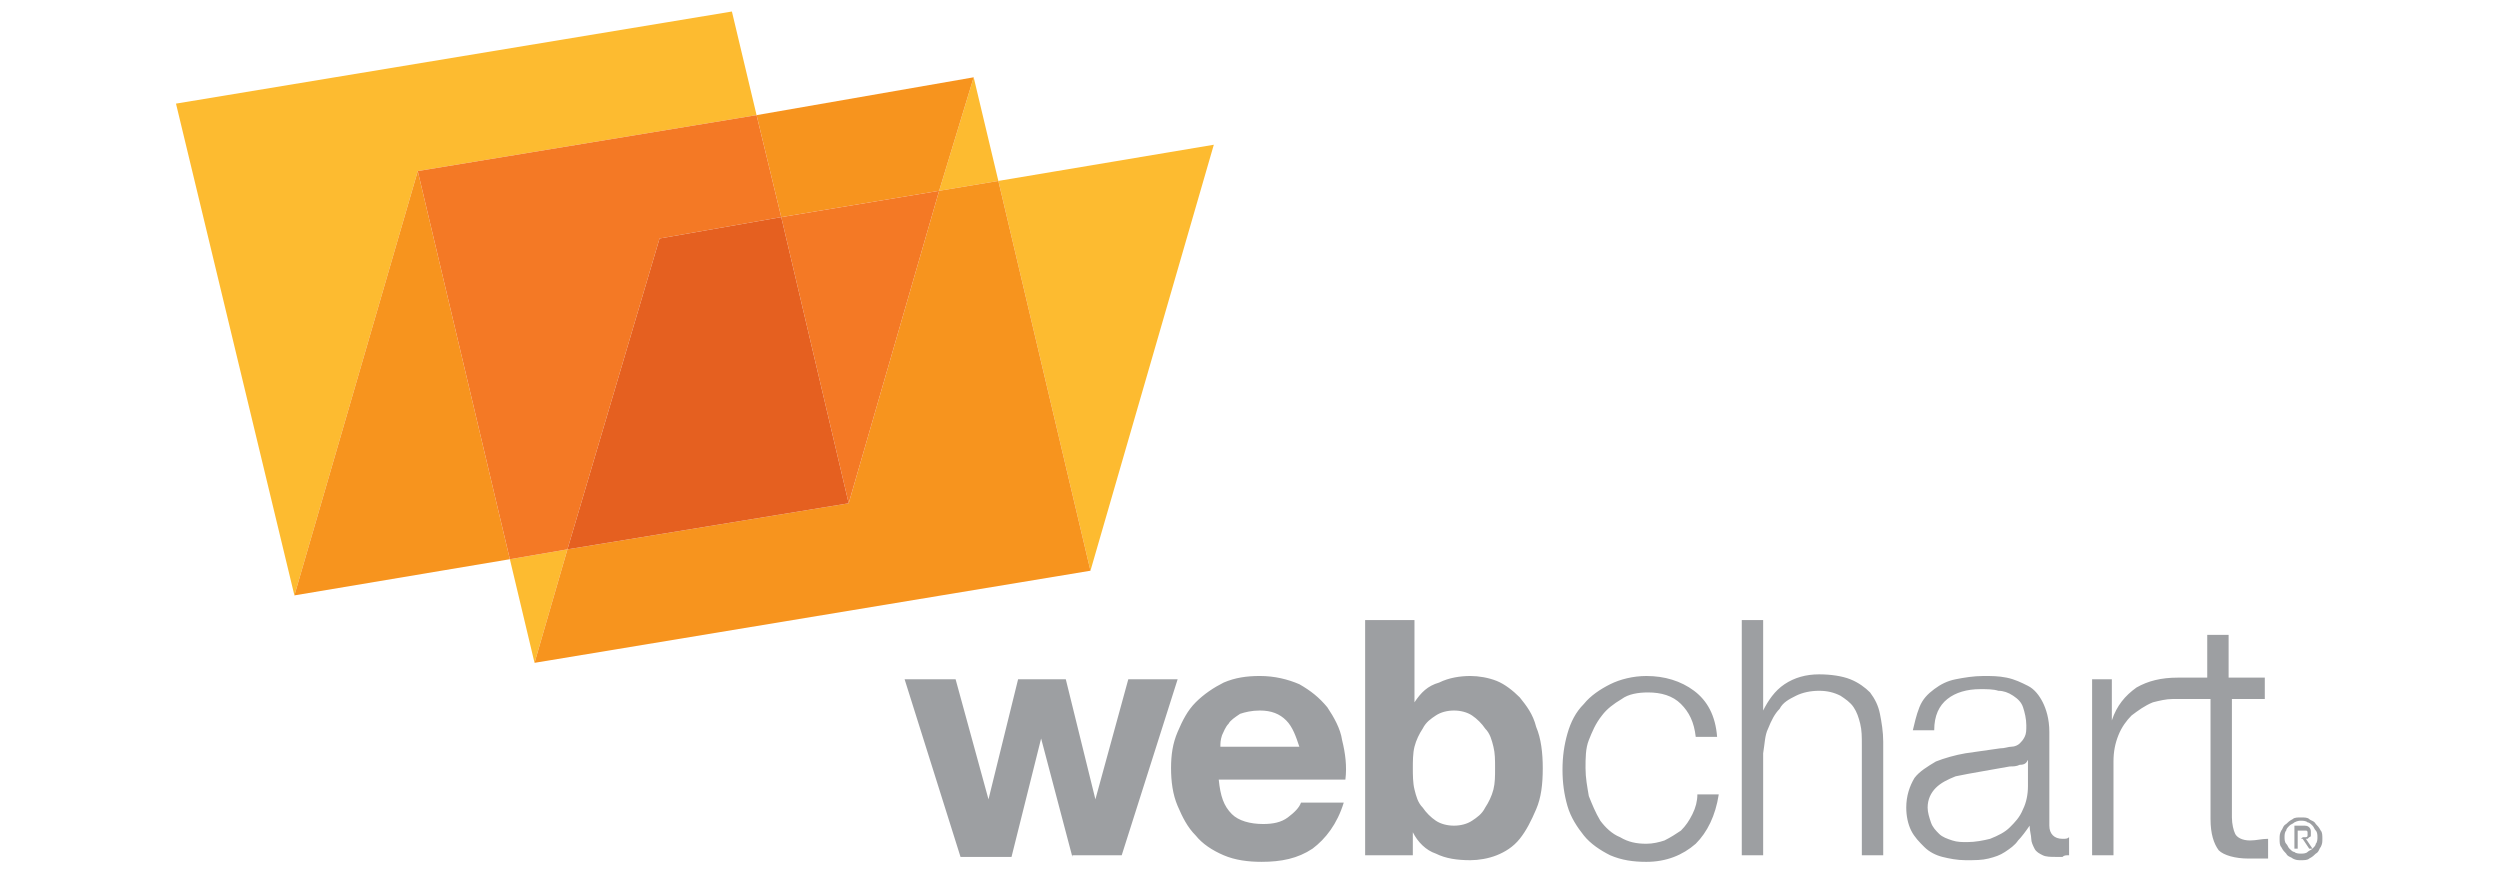 <svg xmlns="http://www.w3.org/2000/svg" viewBox="0 0 152 53" enable-background="new 0 0 152 53"><g fill="#fdbb30"><path d="M60.7 11l-1.5-6.3-2.1 6.9zM46 7L44.5.7 10.7 6.3l7.2 29.9 7.5-25.8zM31 34l1.5 6.3 2-6.9zM60.7 11l5.6 23.7 7.5-25.9z"/></g><g fill="#f7941e"><path d="M17.9 36.2L31 34l-5.6-23.6zM57.1 11.6l2.1-6.9L46 7l1.5 6.2zM57.1 11.6l-5.5 19-17.1 2.8-2 6.9 33.8-5.6L60.7 11z"/></g><g fill="#f47925"><path d="M40.1 14.5l7.4-1.3L46 7l-20.6 3.4L31 34l3.5-.6zM51.6 30.6l5.5-19-9.6 1.6z"/></g><path fill="#e56020" d="M40.1 14.5l-5.6 18.9 17.1-2.8-4.1-17.4z"/><g fill="#9d9fa2"><path d="M65.2 52.1l-1.9-7.2-1.8 7.2h-3.1L55 41.3h3.1l2 7.3 1.8-7.3h2.9l1.8 7.3 2-7.3h3L68.2 52h-3zM74.9 49.5c.4.4 1.1.6 1.9.6.6 0 1.1-.1 1.5-.4.4-.3.7-.6.8-.9h2.6c-.4 1.3-1.1 2.2-1.9 2.8-.9.6-1.9.8-3.1.8-.8 0-1.6-.1-2.3-.4-.7-.3-1.3-.7-1.7-1.2-.5-.5-.8-1.1-1.1-1.8-.3-.7-.4-1.5-.4-2.3 0-.8.1-1.5.4-2.2.3-.7.6-1.3 1.1-1.8.5-.5 1.1-.9 1.7-1.2.7-.3 1.4-.4 2.2-.4.9 0 1.7.2 2.4.5.7.4 1.2.8 1.7 1.4.4.6.8 1.3.9 2 .2.8.3 1.6.2 2.4h-7.7c.1 1 .3 1.6.8 2.1m3.3-5.7c-.4-.4-.9-.6-1.6-.6-.5 0-.9.1-1.2.2-.3.2-.6.4-.7.6-.2.2-.3.5-.4.7-.1.3-.1.5-.1.7H79c-.2-.6-.4-1.2-.8-1.6M86 37.7v5c.4-.6.8-1 1.5-1.2.6-.3 1.3-.4 1.9-.4.5 0 1.1.1 1.6.3.5.2 1 .6 1.4 1 .4.5.8 1 1 1.8.3.7.4 1.6.4 2.5 0 1-.1 1.8-.4 2.5-.3.7-.6 1.3-1 1.8s-.9.8-1.4 1c-.5.2-1.1.3-1.6.3-.8 0-1.5-.1-2.1-.4-.6-.2-1.1-.7-1.4-1.3V52H83V37.7h3m4.8 7.7c-.1-.4-.2-.8-.5-1.1-.2-.3-.5-.6-.8-.8-.3-.2-.7-.3-1.1-.3-.4 0-.8.1-1.1.3-.3.2-.6.4-.8.8-.2.3-.4.7-.5 1.1-.1.4-.1.9-.1 1.3s0 .9.1 1.3.2.8.5 1.1c.2.3.5.6.8.8.3.2.7.3 1.1.3.4 0 .8-.1 1.1-.3.3-.2.6-.4.8-.8.2-.3.4-.7.5-1.1.1-.4.1-.8.1-1.3s0-.9-.1-1.3M102.2 42.8c-.5-.5-1.2-.7-2-.7-.6 0-1.2.1-1.6.4-.5.3-.9.6-1.2 1-.4.5-.6 1-.8 1.5-.2.5-.2 1.1-.2 1.7 0 .6.1 1.1.2 1.7.2.5.4 1 .7 1.5.3.4.7.8 1.2 1 .5.3 1 .4 1.6.4.4 0 .8-.1 1.1-.2.4-.2.7-.4 1-.6.3-.3.5-.6.7-1 .2-.4.3-.8.3-1.2h1.3c-.2 1.3-.7 2.3-1.4 3-.8.7-1.8 1.1-3 1.1-.8 0-1.5-.1-2.2-.4-.6-.3-1.2-.7-1.6-1.2-.4-.5-.8-1.1-1-1.8-.2-.7-.3-1.4-.3-2.2 0-.8.1-1.5.3-2.2.2-.7.5-1.3 1-1.8.4-.5 1-.9 1.6-1.2.6-.3 1.4-.5 2.2-.5 1.1 0 2.1.3 2.9.9.8.6 1.3 1.5 1.4 2.8h-1.3c-.1-.9-.4-1.5-.9-2M107.2 37.7v5.5c.3-.6.7-1.2 1.3-1.6.6-.4 1.3-.6 2.1-.6.7 0 1.4.1 1.9.3.5.2.9.5 1.2.8.3.4.5.8.6 1.3.1.5.2 1.1.2 1.7V52h-1.3v-6.7c0-.5 0-.9-.1-1.3s-.2-.7-.4-1c-.2-.3-.5-.5-.8-.7-.4-.2-.8-.3-1.3-.3s-1 .1-1.4.3c-.4.2-.8.4-1 .8-.3.3-.5.7-.7 1.2-.2.4-.2.9-.3 1.5V52h-1.3V37.7h1.3M116.7 43c.2-.5.5-.8.9-1.1.4-.3.8-.5 1.3-.6.5-.1 1.1-.2 1.7-.2.5 0 .9 0 1.4.1.5.1.9.3 1.3.5s.7.6.9 1c.2.4.4 1 .4 1.8v5.7c0 .5.3.8.8.8.2 0 .3 0 .4-.1V52c-.2 0-.3 0-.4.1h-.4c-.3 0-.6 0-.8-.1-.2-.1-.4-.2-.5-.4-.1-.2-.2-.4-.2-.6 0-.2-.1-.5-.1-.8-.2.3-.5.7-.7.9-.2.3-.5.5-.8.7-.3.2-.6.3-1 .4-.4.1-.8.1-1.4.1-.5 0-1-.1-1.4-.2-.4-.1-.8-.3-1.1-.6-.3-.3-.6-.6-.8-1-.2-.4-.3-.9-.3-1.4 0-.7.2-1.3.5-1.8.3-.4.8-.7 1.3-1 .5-.2 1.2-.4 1.8-.5l2.1-.3c.3 0 .5-.1.7-.1.2 0 .4-.1.5-.2.1-.1.2-.2.3-.4.1-.2.1-.4.1-.7 0-.4-.1-.8-.2-1.1-.1-.3-.3-.5-.6-.7-.3-.2-.6-.3-.9-.3-.3-.1-.7-.1-1.1-.1-.8 0-1.5.2-2 .6-.5.4-.8 1-.8 1.9h-1.3c.1-.4.2-.9.4-1.4m6.6 3.2c-.1.2-.2.3-.5.3-.2.1-.4.1-.6.1-.6.1-1.1.2-1.7.3-.6.1-1.1.2-1.6.3-.5.2-.9.4-1.2.7-.3.3-.5.7-.5 1.2 0 .3.1.6.2.9.1.3.3.5.5.7.2.2.5.3.8.4.3.1.6.1.9.1.5 0 1-.1 1.4-.2.5-.2.9-.4 1.2-.7.3-.3.6-.6.8-1.1.2-.4.3-.9.3-1.4v-1.6M137.7 42.5v-1.3h-2.2v-2.6h-1.3v2.6h-1.8c-1 0-1.8.2-2.5.6-.7.5-1.2 1.1-1.5 2v-2.5h-1.2V52h1.3v-5.7c0-.6.1-1.1.3-1.6.2-.5.5-.9.8-1.2.4-.3.8-.6 1.3-.8.4-.1.8-.2 1.2-.2h2.3v7.3c0 .9.2 1.5.5 1.9.3.3 1 .5 1.8.5h1.2V51c-.4 0-.7.1-1.1.1-.5 0-.8-.2-.9-.4-.1-.2-.2-.6-.2-1v-7.2h2M140.4 49.8c.1.1.3.1.4.3.1.1.2.2.3.4.1.1.1.3.1.5s0 .3-.1.5c-.1.1-.1.3-.3.4-.1.1-.2.2-.4.3-.1.1-.3.1-.5.1s-.3 0-.5-.1c-.1-.1-.3-.1-.4-.3-.1-.1-.2-.2-.3-.4-.1-.1-.1-.3-.1-.5s0-.3.1-.5c.1-.1.1-.3.3-.4.1-.1.2-.2.4-.3.1-.1.3-.1.5-.1s.4 0 .5.1m-.9.2c-.1.1-.2.1-.3.2-.1.1-.2.2-.2.3-.1.1-.1.3-.1.4 0 .1 0 .3.1.4.1.1.1.2.2.3.1.1.2.2.3.2.1.1.3.1.4.1.1 0 .3 0 .4-.1.1-.1.2-.1.3-.2.1-.1.2-.2.2-.3.1-.1.1-.3.1-.4 0-.1 0-.3-.1-.4-.1-.1-.1-.2-.2-.3-.1-.1-.2-.2-.3-.2-.1-.1-.3-.1-.4-.1-.1 0-.2 0-.4.1m0 1.6v-1.4h.5c.2 0 .3 0 .4.1.1.1.1.2.1.3v.2s0 .1-.1.1l-.1.1h-.1l.4.6h-.2l-.4-.6h-.3v.6h-.2m.6-.7h.1s.1 0 .1-.1v-.2s0-.1-.1-.1h-.5v.5h.2c.1-.1.1-.1.2-.1"/></g></svg>